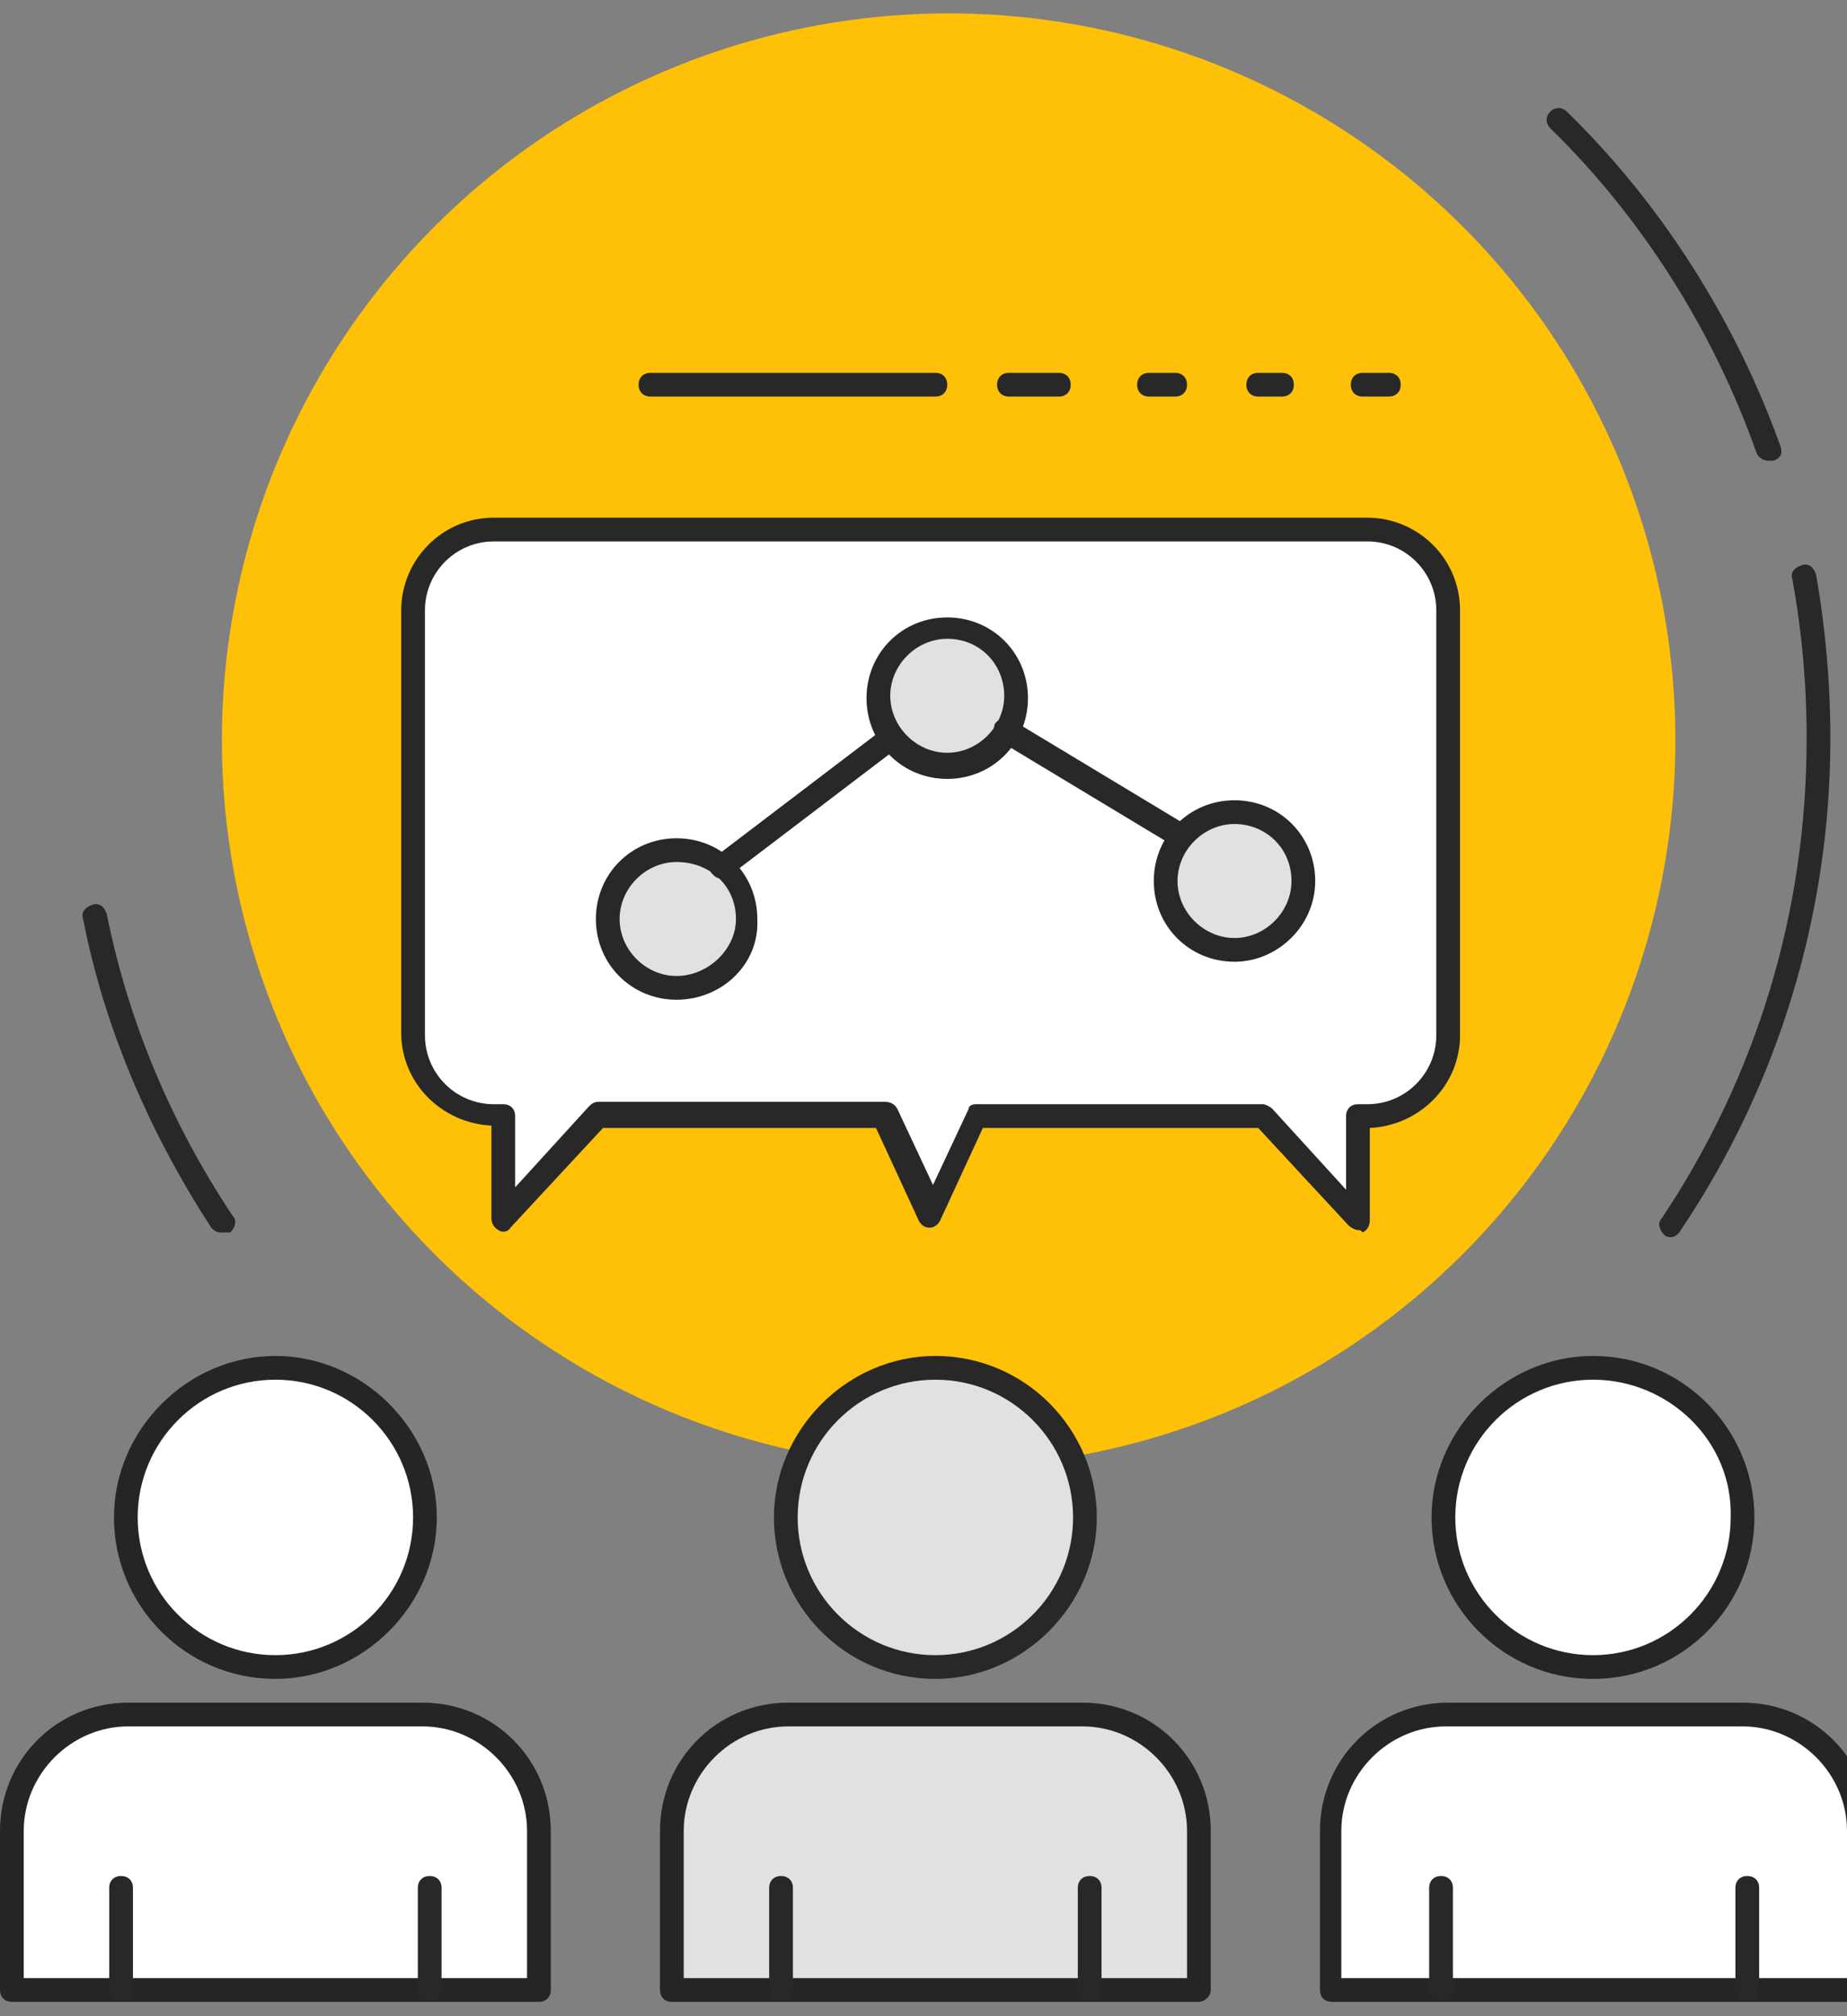 <?xml version="1.0" encoding="utf-8"?>
<!-- Generator: Adobe Illustrator 22.1.0, SVG Export Plug-In . SVG Version: 6.00 Build 0)  -->
<svg version="1.1" id="Layer_1" xmlns="http://www.w3.org/2000/svg" xmlns:xlink="http://www.w3.org/1999/xlink" x="0px" y="0px"
	 viewBox="0 0 77.8 84.9" style="enable-background:new 0 0 77.8 84.9;" xml:space="preserve">
<rect x="0" y="0" width="77.8" height="84.9" fill="#808080" stroke="none"/>
<style type="text/css">
	.st0{fill:#FEC107;}
	.st1{fill:#37474F;}
	.st2{fill:#EBEFF2;}
	.st3{fill:#FFFFFF;}
	.st4{fill:#282828;}
	.st5{fill:#E0E1E2;}
	.st6{fill:#262525;}
	.st7{fill:#FFFFFF;stroke:#231F20;stroke-width:0.75;stroke-linecap:round;stroke-linejoin:round;stroke-miterlimit:10;}
	.st8{fill:#EBEFF2;stroke:#231F20;stroke-width:0.75;stroke-linecap:round;stroke-linejoin:round;stroke-miterlimit:10;}
	.st9{fill:#252525;}
</style>
<g>
	<g>
		<ellipse transform="matrix(0.196 -0.981 0.981 0.196 1.531 64.203)" class="st0" cx="39.9" cy="31.2" rx="30.6" ry="30.6"/>
	</g>
</g>
<g>
	<g>
		<path class="st4" d="M9.3,51.9c-0.2,0-0.3-0.1-0.4-0.2c-2.6-4-4.5-8.4-5.4-13c-0.1-0.3,0.1-0.5,0.4-0.6c0.3-0.1,0.5,0.1,0.6,0.4
			c0.9,4.5,2.7,8.8,5.3,12.7c0.2,0.2,0.1,0.5-0.1,0.7C9.5,51.9,9.4,51.9,9.3,51.9z"/>
	</g>
</g>
<g>
	<g>
		<path class="st4" d="M70.4,52.1c-0.1,0-0.2,0-0.3-0.1c-0.2-0.2-0.3-0.5-0.1-0.7c4-6,6.1-12.9,6.1-20.2c0-2.3-0.2-4.5-0.6-6.7
			c-0.1-0.3,0.1-0.5,0.4-0.6c0.3-0.1,0.5,0.1,0.6,0.4c0.4,2.3,0.6,4.6,0.6,6.9c0,7.4-2.2,14.6-6.3,20.7C70.7,52,70.5,52.1,70.4,52.1
			z"/>
	</g>
</g>
<g>
	<g>
		<path class="st4" d="M74.5,19.4c-0.2,0-0.4-0.1-0.5-0.3c-1.8-5.1-4.8-9.9-8.7-13.7c-0.2-0.2-0.2-0.5,0-0.7c0.2-0.2,0.5-0.2,0.7,0
			c4,3.9,7.1,8.8,9,14.1c0.1,0.3,0,0.5-0.3,0.6C74.6,19.4,74.5,19.4,74.5,19.4z"/>
	</g>
</g>
<g>
	<path class="st3" d="M17.9,63.9c0,3.5-2.8,6.3-6.3,6.3s-6.3-2.8-6.3-6.3c0-3.5,2.8-6.3,6.3-6.3S17.9,60.4,17.9,63.9z"/>
</g>
<g>
	<path class="st6" d="M11.6,70.7c-3.8,0-6.8-3.1-6.8-6.8s3.1-6.8,6.8-6.8s6.8,3.1,6.8,6.8S15.3,70.7,11.6,70.7z M11.6,58.1
		c-3.2,0-5.8,2.6-5.8,5.8c0,3.2,2.6,5.8,5.8,5.8s5.8-2.6,5.8-5.8C17.4,60.7,14.8,58.1,11.6,58.1z"/>
</g>
<g>
	<path class="st3" d="M22.7,83.8H0.5v-6.7c0-2.7,2.2-4.9,4.9-4.9h12.4c2.7,0,4.9,2.2,4.9,4.9V83.8z"/>
</g>
<g>
	<path class="st6" d="M22.7,84.3H0.5c-0.3,0-0.5-0.2-0.5-0.5v-6.7c0-3,2.4-5.4,5.4-5.4h12.4c3,0,5.4,2.4,5.4,5.4v6.7
		C23.2,84.1,23,84.3,22.7,84.3z M1,83.3h21.2v-6.2c0-2.4-2-4.4-4.4-4.4H5.4c-2.4,0-4.4,2-4.4,4.4V83.3z"/>
</g>
<g>
	<g>
		<g>
			<path class="st4" d="M18.1,84.3c-0.3,0-0.5-0.2-0.5-0.5v-4.3c0-0.3,0.2-0.5,0.5-0.5c0.3,0,0.5,0.2,0.5,0.5v4.3
				C18.6,84.1,18.4,84.3,18.1,84.3z"/>
		</g>
	</g>
	<g>
		<g>
			<path class="st4" d="M5.1,84.3c-0.3,0-0.5-0.2-0.5-0.5v-4.3c0-0.3,0.2-0.5,0.5-0.5c0.3,0,0.5,0.2,0.5,0.5v4.3
				C5.6,84.1,5.4,84.3,5.1,84.3z"/>
		</g>
	</g>
</g>
<g>
	<circle class="st3" cx="67.1" cy="63.9" r="6.3"/>
</g>
<g>
	<path class="st6" d="M67.1,70.7c-3.8,0-6.8-3.1-6.8-6.8s3.1-6.8,6.8-6.8c3.8,0,6.8,3.1,6.8,6.8S70.9,70.7,67.1,70.7z M67.1,58.1
		c-3.2,0-5.8,2.6-5.8,5.8c0,3.2,2.6,5.8,5.8,5.8c3.2,0,5.8-2.6,5.8-5.8C73,60.7,70.3,58.1,67.1,58.1z"/>
</g>
<g>
	<path class="st3" d="M78.2,83.8H56.1v-6.7c0-2.7,2.2-4.9,4.9-4.9h12.4c2.7,0,4.9,2.2,4.9,4.9V83.8z"/>
</g>
<g>
	<path class="st6" d="M78.2,84.3H56.1c-0.3,0-0.5-0.2-0.5-0.5v-6.7c0-3,2.4-5.4,5.4-5.4h12.4c3,0,5.4,2.4,5.4,5.4v6.7
		C78.7,84.1,78.5,84.3,78.2,84.3z M56.6,83.3h21.2v-6.2c0-2.4-2-4.4-4.4-4.4H60.9c-2.4,0-4.4,2-4.4,4.4V83.3z"/>
</g>
<g>
	<g>
		<g>
			<path class="st4" d="M73.6,84.3c-0.3,0-0.5-0.2-0.5-0.5v-4.3c0-0.3,0.2-0.5,0.5-0.5c0.3,0,0.5,0.2,0.5,0.5v4.3
				C74.1,84.1,73.9,84.3,73.6,84.3z"/>
		</g>
	</g>
	<g>
		<g>
			<path class="st4" d="M60.7,84.3c-0.3,0-0.5-0.2-0.5-0.5v-4.3c0-0.3,0.2-0.5,0.5-0.5c0.3,0,0.5,0.2,0.5,0.5v4.3
				C61.2,84.1,60.9,84.3,60.7,84.3z"/>
		</g>
	</g>
</g>
<g>
	<g>
		<path class="st3" d="M57.6,22.3H20.8c-1.9,0-3.4,1.5-3.4,3.4v17.9c0,1.9,1.5,3.4,3.4,3.4h0.4v4.4l4-4.4h12.1l2,4.2l2-4.2h12.1
			l4,4.4V47h0.4c1.9,0,3.4-1.5,3.4-3.4V25.7C61,23.8,59.4,22.3,57.6,22.3z"/>
	</g>
	<g>
		<path class="st4" d="M57.2,51.8c-0.1,0-0.3-0.1-0.4-0.2L53,47.5H41.4l-1.8,3.9c-0.2,0.4-0.7,0.4-0.9,0l-1.8-3.9H25.4l-3.9,4.2
			c-0.1,0.2-0.4,0.2-0.5,0.1c-0.2-0.1-0.3-0.3-0.3-0.5v-3.9c-2.1-0.1-3.8-1.8-3.8-3.9V25.7c0-2.1,1.7-3.9,3.9-3.9h36.8
			c2.1,0,3.9,1.7,3.9,3.9v17.9c0,2.1-1.7,3.8-3.8,3.9v3.9c0,0.2-0.1,0.4-0.3,0.5C57.3,51.8,57.3,51.8,57.2,51.8z M41.1,46.5h12.1
			c0.1,0,0.3,0.1,0.4,0.2l3.1,3.4V47c0-0.3,0.2-0.5,0.5-0.5h0.4c1.6,0,2.9-1.3,2.9-2.9V25.7c0-1.6-1.3-2.9-2.9-2.9H20.8
			c-1.6,0-2.9,1.3-2.9,2.9v17.9c0,1.6,1.3,2.9,2.9,2.9h0.4c0.3,0,0.5,0.2,0.5,0.5V50l3.1-3.4c0.1-0.1,0.2-0.2,0.4-0.2h12.1
			c0.2,0,0.4,0.1,0.5,0.3l1.5,3.2l1.5-3.2C40.8,46.6,40.9,46.5,41.1,46.5z"/>
	</g>
</g>
<g>
	<g>
		<path class="st5" d="M31.5,38.7c0,1.6-1.3,2.9-2.9,2.9c-1.6,0-2.9-1.3-2.9-2.9c0-1.6,1.3-2.9,2.9-2.9
			C30.2,35.8,31.5,37.1,31.5,38.7z"/>
	</g>
	<g>
		<path class="st4" d="M28.5,42.1c-1.9,0-3.4-1.5-3.4-3.4c0-1.9,1.5-3.4,3.4-3.4s3.4,1.5,3.4,3.4C32,40.6,30.4,42.1,28.5,42.1z
			 M28.5,36.3c-1.3,0-2.4,1.1-2.4,2.4c0,1.3,1.1,2.4,2.4,2.4S31,40,31,38.7C31,37.3,29.9,36.3,28.5,36.3z"/>
	</g>
</g>
<g>
	<g>
		<path class="st5" d="M54.9,37.1c0,1.6-1.3,2.9-2.9,2.9c-1.6,0-2.9-1.3-2.9-2.9c0-1.6,1.3-2.9,2.9-2.9
			C53.6,34.2,54.9,35.5,54.9,37.1z"/>
	</g>
	<g>
		<path class="st4" d="M52,40.5c-1.9,0-3.4-1.5-3.4-3.4c0-1.9,1.5-3.4,3.4-3.4c1.9,0,3.4,1.5,3.4,3.4C55.4,39,53.8,40.5,52,40.5z
			 M52,34.7c-1.3,0-2.4,1.1-2.4,2.4c0,1.3,1.1,2.4,2.4,2.4c1.3,0,2.4-1.1,2.4-2.4C54.4,35.7,53.3,34.7,52,34.7z"/>
	</g>
</g>
<g>
	<g>
		<path class="st5" d="M42.8,29.4c0,1.6-1.3,2.9-2.9,2.9c-1.6,0-2.9-1.3-2.9-2.9c0-1.6,1.3-2.9,2.9-2.9
			C41.5,26.4,42.8,27.7,42.8,29.4z"/>
	</g>
	<g>
		<path class="st4" d="M39.9,32.8c-1.9,0-3.4-1.5-3.4-3.4s1.5-3.4,3.4-3.4c1.9,0,3.4,1.5,3.4,3.4S41.8,32.8,39.9,32.8z M39.9,26.9
			c-1.3,0-2.4,1.1-2.4,2.4s1.1,2.4,2.4,2.4c1.3,0,2.4-1.1,2.4-2.4S41.3,26.9,39.9,26.9z"/>
	</g>
</g>
<g>
	<g>
		<path class="st4" d="M30.4,37c-0.2,0-0.3-0.1-0.4-0.2c-0.2-0.2-0.1-0.5,0.1-0.7l7.1-5.4c0.2-0.2,0.5-0.1,0.7,0.1
			c0.2,0.2,0.1,0.5-0.1,0.7l-7.1,5.4C30.7,37,30.5,37,30.4,37z"/>
	</g>
</g>
<g>
	<g>
		<path class="st4" d="M49.7,35.7c-0.1,0-0.2,0-0.3-0.1l-7.3-4.4c-0.2-0.1-0.3-0.4-0.2-0.7c0.1-0.2,0.4-0.3,0.7-0.2l7.3,4.4
			c0.2,0.1,0.3,0.4,0.2,0.7C50.1,35.6,49.9,35.7,49.7,35.7z"/>
	</g>
</g>
<g>
	<path class="st5" d="M45.7,63.9c0,3.5-2.8,6.3-6.3,6.3c-3.5,0-6.3-2.8-6.3-6.3c0-3.5,2.8-6.3,6.3-6.3
		C42.9,57.6,45.7,60.4,45.7,63.9z"/>
</g>
<g>
	<path class="st4" d="M39.4,70.7c-3.8,0-6.8-3.1-6.8-6.8s3.1-6.8,6.8-6.8c3.8,0,6.8,3.1,6.8,6.8S43.1,70.7,39.4,70.7z M39.4,58.1
		c-3.2,0-5.8,2.6-5.8,5.8c0,3.2,2.6,5.8,5.8,5.8c3.2,0,5.8-2.6,5.8-5.8C45.2,60.7,42.6,58.1,39.4,58.1z"/>
</g>
<g>
	<path class="st5" d="M50.5,83.8H28.3v-6.7c0-2.7,2.2-4.9,4.9-4.9h12.4c2.7,0,4.9,2.2,4.9,4.9V83.8z"/>
</g>
<g>
	<path class="st6" d="M50.5,84.3H28.3c-0.3,0-0.5-0.2-0.5-0.5v-6.7c0-3,2.4-5.4,5.4-5.4h12.4c3,0,5.4,2.4,5.4,5.4v6.7
		C51,84.1,50.7,84.3,50.5,84.3z M28.8,83.3H50v-6.2c0-2.4-2-4.4-4.4-4.4H33.2c-2.4,0-4.4,2-4.4,4.4V83.3z"/>
</g>
<g>
	<g>
		<g>
			<path class="st4" d="M45.9,84.3c-0.3,0-0.5-0.2-0.5-0.5v-4.3c0-0.3,0.2-0.5,0.5-0.5c0.3,0,0.5,0.2,0.5,0.5v4.3
				C46.4,84.1,46.1,84.3,45.9,84.3z"/>
		</g>
	</g>
	<g>
		<g>
			<path class="st4" d="M32.9,84.3c-0.3,0-0.5-0.2-0.5-0.5v-4.3c0-0.3,0.2-0.5,0.5-0.5c0.3,0,0.5,0.2,0.5,0.5v4.3
				C33.4,84.1,33.2,84.3,32.9,84.3z"/>
		</g>
	</g>
</g>
<g>
	<g>
		<g>
			<path class="st4" d="M39.4,16.7h-12c-0.3,0-0.5-0.2-0.5-0.5c0-0.3,0.2-0.5,0.5-0.5h12c0.3,0,0.5,0.2,0.5,0.5
				C39.9,16.5,39.7,16.7,39.4,16.7z"/>
		</g>
	</g>
	<g>
		<g>
			<path class="st4" d="M44.6,16.7h-2.1c-0.3,0-0.5-0.2-0.5-0.5c0-0.3,0.2-0.5,0.5-0.5h2.1c0.3,0,0.5,0.2,0.5,0.5
				C45.1,16.5,44.9,16.7,44.6,16.7z"/>
		</g>
	</g>
	<g>
		<g>
			<path class="st4" d="M49.5,16.7h-1.1c-0.3,0-0.5-0.2-0.5-0.5c0-0.3,0.2-0.5,0.5-0.5h1.1c0.3,0,0.5,0.2,0.5,0.5
				C50,16.5,49.8,16.7,49.5,16.7z"/>
		</g>
	</g>
	<g>
		<g>
			<path class="st4" d="M54,16.7H53c-0.3,0-0.5-0.2-0.5-0.5c0-0.3,0.2-0.5,0.5-0.5H54c0.3,0,0.5,0.2,0.5,0.5
				C54.5,16.5,54.3,16.7,54,16.7z"/>
		</g>
	</g>
	<g>
		<g>
			<path class="st4" d="M58.5,16.7h-1.1c-0.3,0-0.5-0.2-0.5-0.5c0-0.3,0.2-0.5,0.5-0.5h1.1c0.3,0,0.5,0.2,0.5,0.5
				C59,16.5,58.8,16.7,58.5,16.7z"/>
		</g>
	</g>
</g>
</svg>
